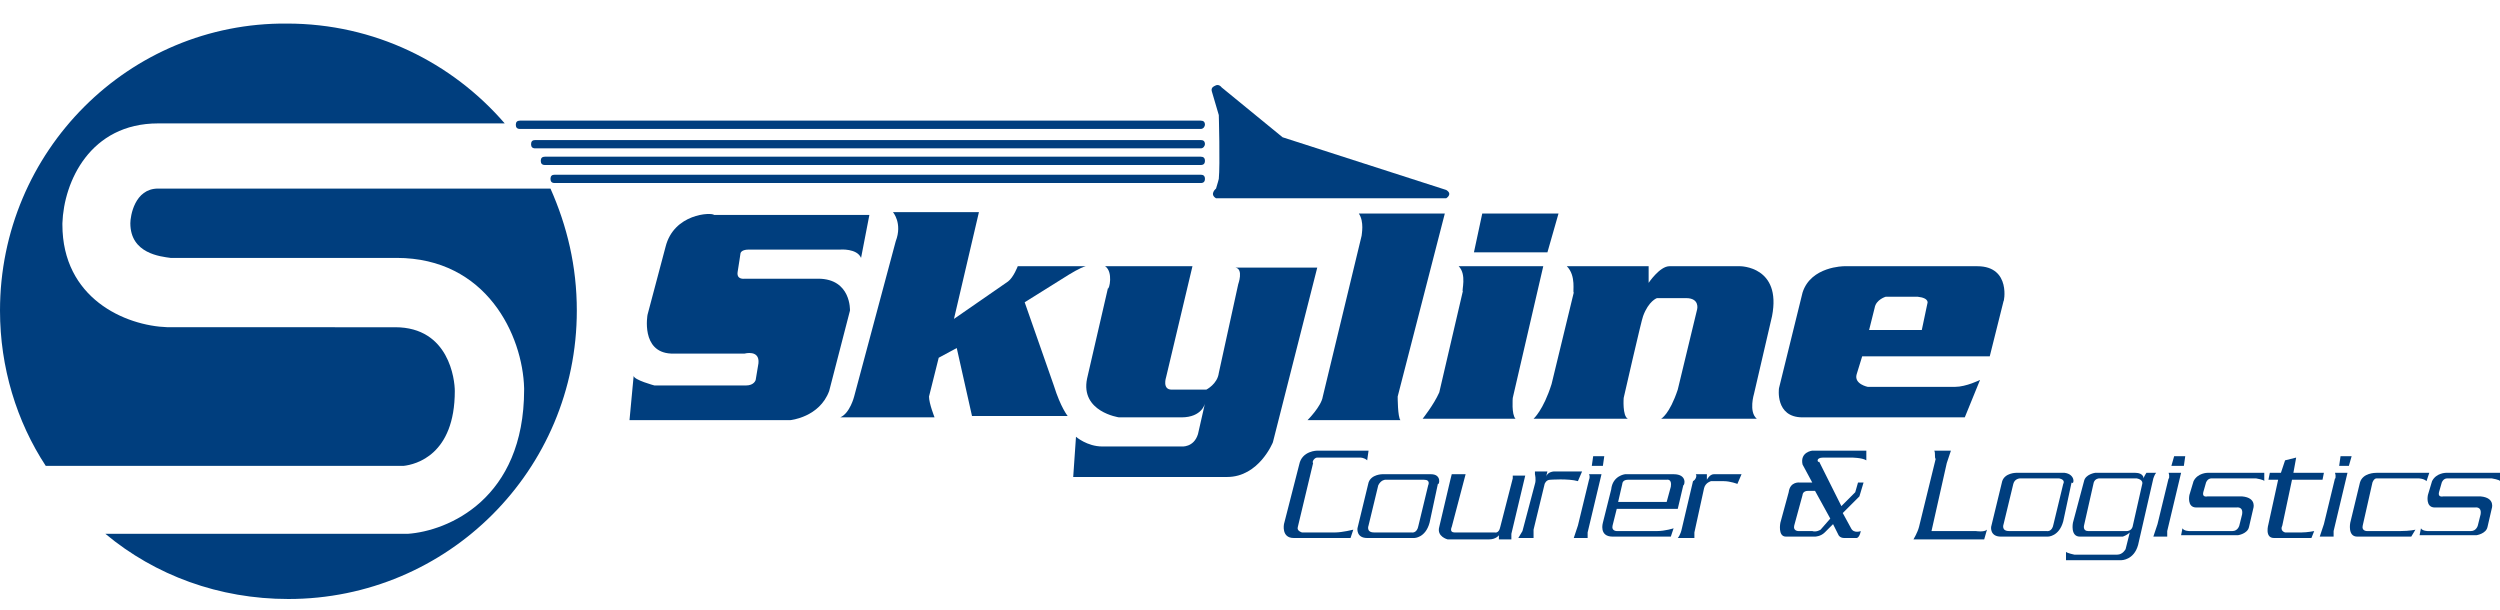 <?xml version="1.0" encoding="utf-8"?>
<!-- Generator: Adobe Illustrator 21.0.0, SVG Export Plug-In . SVG Version: 6.00 Build 0)  -->
<svg version="1.1" id="Layer_1" xmlns="http://www.w3.org/2000/svg" xmlns:xlink="http://www.w3.org/1999/xlink" x="0px" y="0px"
	 width="180.3px" height="44px" viewBox="0 0 180.3 44" style="enable-background:new 0 0 180.3 44;" xml:space="preserve">
<style type="text/css">
	.st0{fill:#003E7E;}
</style>
<path class="st0" d="M86.6,9.3H37.5c-0.2,0-0.3-0.1-0.3-0.3l0,0c0-0.2,0.1-0.3,0.3-0.3h49.1c0.2,0,0.3,0.1,0.3,0.3l0,0
	C86.9,9.1,86.8,9.3,86.6,9.3z"/>
<path class="st0" d="M86.6,10.7h-48c-0.2,0-0.3-0.1-0.3-0.3l0,0c0-0.2,0.1-0.3,0.3-0.3h48c0.2,0,0.3,0.1,0.3,0.3l0,0
	C86.9,10.5,86.8,10.7,86.6,10.7z"/>
<path class="st0" d="M86.6,11.9H39.3c-0.2,0-0.3-0.1-0.3-0.3l0,0c0-0.2,0.1-0.3,0.3-0.3h47.3c0.2,0,0.3,0.1,0.3,0.3l0,0
	C86.9,11.8,86.8,11.9,86.6,11.9z"/>
<path class="st0" d="M86.6,13.2H40c-0.2,0-0.3-0.1-0.3-0.3l0,0c0-0.2,0.1-0.3,0.3-0.3h46.6c0.2,0,0.3,0.1,0.3,0.3l0,0
	C86.9,13.1,86.8,13.2,86.6,13.2z"/>
<g>
	<g>
		<path class="st0" d="M48,17.8l-1.3,4.9c0,0-0.5,2.7,1.7,2.8h5.3c0,0,1.1-0.3,1,0.7l-0.2,1.2c0,0-0.1,0.4-0.7,0.4h-6.6
			c0,0-1.5-0.4-1.5-0.7l-0.3,3.2H57c0,0,2.1-0.2,2.8-2.1l1.5-5.8c0,0,0.1-2.3-2.3-2.3h-5.3c0,0-0.6,0.1-0.5-0.5s0.2-1.3,0.2-1.3
			s0-0.3,0.6-0.3h6.6c0,0,1.2-0.1,1.5,0.6l0.6-3.1H51.5C51.3,15.3,48.6,15.4,48,17.8z"/>
		<path class="st0" d="M70.6,15.3h-6.2c0,0,0.7,0.8,0.2,2.1l-3,11.2c0,0-0.3,1.2-1,1.5h6.8c0,0-0.4-1-0.4-1.5l0.7-2.8l1.3-0.7
			l1.1,4.9H77c0,0-0.5-0.6-1-2.2l-2.1-6l3.2-2c0,0,0.8-0.5,1.2-0.6h-4.9c0,0-0.3,0.8-0.7,1.1L68.8,23L70.6,15.3z"/>
		<path class="st0" d="M79.7,19.2H86l-1.9,8c0,0-0.3,0.9,0.4,0.9H87c0,0,0.8-0.4,0.9-1.2l1.4-6.4c0,0,0.4-1.1-0.2-1.2H95l-3.2,12.6
			c0,0-1,2.5-3.3,2.5H77.4l0.2-2.9c0,0,0.8,0.7,1.9,0.7h5.7c0,0,0.9,0.1,1.2-0.9l0.5-2.2c0,0-0.2,1-1.7,1h-4.5c0,0-2.8-0.4-2.3-2.8
			l1.5-6.5C80,20.9,80.3,19.6,79.7,19.2z"/>
		<path class="st0" d="M98,15.4h6.2l-3.4,13.2c0,0,0,1.5,0.2,1.7h-6.7c0,0,1-1,1.1-1.7L98.2,17C98.2,16.9,98.4,16,98,15.4z"/>
		<polygon class="st0" points="106.9,15.4 106.3,18.2 111.6,18.2 112.4,15.4 		"/>
		<path class="st0" d="M105.2,19.2h6.1l-2.2,9.5c0,0-0.1,1.2,0.2,1.5h-6.7c0,0,0.8-1,1.2-1.9l1.7-7.3
			C105.4,21,105.8,19.8,105.2,19.2z"/>
		<path class="st0" d="M113,19.2h5.9v1.2c0,0,0.8-1.2,1.5-1.2h5.1c0,0,3,0,2.3,3.6l-1.3,5.6c0,0-0.4,1.3,0.2,1.8h-6.9
			c0,0,0.6-0.3,1.2-2.1l1.4-5.8c0,0,0.2-0.8-0.8-0.8h-2.1c0,0-0.6,0.2-1,1.3c-0.1,0.2-1.4,5.9-1.4,5.9s-0.1,1.3,0.3,1.5h-6.8
			c0,0,0.7-0.6,1.3-2.5l1.6-6.6C113.4,21.1,113.7,19.9,113,19.2z"/>
		<path class="st0" d="M142.6,19.2H133c0,0-2.4,0-3,1.9l-1.7,6.9c0,0-0.3,2.1,1.7,2.1h11.7l1.1-2.7c0,0-1,0.5-1.8,0.5h-6.3
			c0,0-1-0.2-0.8-0.9l0.4-1.3h9.2l1-4C144.5,21.9,145.1,19.2,142.6,19.2z M139,21.9l-0.4,1.9h-3.8l0.4-1.6c0.1-0.6,0.8-0.8,0.8-0.8
			h2.3C139.2,21.5,139,21.9,139,21.9z"/>
	</g>
</g>
<g>
	<g>
		<path class="st0" d="M95,33h3.1c0,0,0.3,0,0.5,0.2l0.1-0.7H95c0,0-1.1,0-1.3,1l-1.1,4.3c0,0-0.2,1,0.7,1h4.1l0.2-0.6
			c0,0-0.8,0.2-1.3,0.2h-2.4c0,0-0.4-0.1-0.3-0.4l1.1-4.6C94.6,33.3,94.8,33,95,33z"/>
		<path class="st0" d="M103.2,34.2h-3.5c0,0-0.8,0-1,0.6l-0.8,3.3c0,0-0.1,0.7,0.7,0.7h3.4c0,0,0.8,0,1.1-1.1l0.6-2.8
			C103.8,35,104,34.2,103.2,34.2z M103,35l-0.7,2.9c-0.1,0.6-0.5,0.5-0.5,0.5h-2.7c-0.6,0-0.4-0.5-0.4-0.5l0.7-2.9
			c0.2-0.4,0.5-0.4,0.5-0.4h2.8C103.2,34.6,103,35,103,35z"/>
		<path class="st0" d="M148.9,34.1h-3.5c0,0-0.8,0-1,0.6l-0.8,3.3c0,0-0.1,0.7,0.7,0.7h3.4c0,0,0.8,0,1.1-1.1l0.6-2.8
			C149.6,35,149.7,34.2,148.9,34.1z M148.8,34.9l-0.7,2.9c-0.1,0.6-0.5,0.5-0.5,0.5h-2.7c-0.6,0-0.4-0.5-0.4-0.5l0.7-2.9
			c0.1-0.4,0.5-0.4,0.5-0.4h2.8C149,34.6,148.8,34.9,148.8,34.9z"/>
		<path class="st0" d="M104.7,34.2h1l-1,3.8c0,0-0.2,0.4,0.2,0.4h2.9c0,0,0.3,0.1,0.4-0.4l0.9-3.5v-0.2h0.9l-1,4.2v0.4h-0.9v-0.3
			c0,0-0.2,0.3-0.7,0.3h-3c0,0-0.8-0.2-0.6-0.9l0.8-3.4L104.7,34.2z"/>
		<path class="st0" d="M110.7,34.2c0,0,0.1,0.4,0,0.7l-0.9,3.4l-0.3,0.5h1.1v-0.6l0.8-3.3c0,0,0.1-0.3,0.4-0.3c0,0,1.3-0.1,2,0.1
			l0.3-0.7h-2c0,0-0.5,0-0.6,0.4l0.1-0.4h-0.9V34.2z"/>
		<path class="st0" d="M114.6,34.2h0.9l-1,4.2v0.4h-1l0.3-0.9l0.8-3.3C114.6,34.6,114.7,34.4,114.6,34.2z"/>
		<polygon class="st0" points="114.9,32.9 114.8,33.6 115.6,33.6 115.7,32.9 		"/>
		<path class="st0" d="M156.4,34.1h0.9l-1,4.2v0.4h-1l0.3-0.9l0.8-3.3C156.4,34.6,156.5,34.4,156.4,34.1z"/>
		<polygon class="st0" points="156.8,32.9 156.6,33.6 157.5,33.6 157.6,32.9 		"/>
		<path class="st0" d="M168.4,34.1h0.9l-1,4.2v0.4h-1l0.3-0.9l0.8-3.3C168.4,34.6,168.5,34.4,168.4,34.1z"/>
		<polygon class="st0" points="168.8,32.9 168.7,33.6 169.4,33.6 169.6,32.9 		"/>
		<path class="st0" d="M120.7,34.2h-3.5c0,0-0.9,0.1-1,1.1l-0.6,2.4c0,0-0.3,1,0.7,1h4.2l0.2-0.6c0,0-0.6,0.2-1.2,0.2h-2.9
			c0,0-0.4,0-0.3-0.4l0.3-1.2h4.4l0.4-1.7C121.5,35,121.7,34.2,120.7,34.2z M120.5,35.1l-0.3,1.1h-3.5l0.3-1.3c0,0,0-0.3,0.4-0.3
			h2.8C120.2,34.6,120.6,34.5,120.5,35.1z"/>
		<path class="st0" d="M122.3,34.2h0.8v0.4c0,0,0.2-0.4,0.5-0.4h2l-0.3,0.7c0,0-0.5-0.2-1-0.2h-0.9c0,0-0.4,0.1-0.5,0.5l-0.7,3.2
			v0.4H121c0,0,0.2-0.2,0.3-0.7l0.8-3.4C122.3,34.6,122.4,34.3,122.3,34.2z"/>
		<path class="st0" d="M131.5,33h2c0,0,0.8,0,1.1,0.2v-0.7h-3.9c0,0-0.9,0.1-0.7,1l0.7,1.3h-0.9c0,0-0.7-0.1-0.8,0.7l-0.6,2.2
			c0,0-0.2,1,0.4,1h2.1c0,0,0.4,0,0.7-0.3l0.6-0.6l0.4,0.8c0,0,0.1,0.2,0.4,0.2h0.9c0,0,0.2,0,0.3-0.5c0,0-0.5,0.2-0.7-0.2l-0.6-1.1
			l1.2-1.2l0.3-1H134l-0.2,0.7l-1,1l-1.6-3.2C131.1,33.4,130.9,33,131.5,33z M132,37.4l-0.7,0.8c0,0-0.3,0.2-0.6,0.1h-1
			c0,0-0.4,0-0.3-0.4l0.6-2.2c0,0,0-0.3,0.4-0.3h0.5L132,37.4z"/>
		<path class="st0" d="M139.5,32.5h1.2c0,0-0.2,0.6-0.3,0.9l-1.1,4.9h3.2c0,0,0.6,0.1,0.8-0.1l-0.2,0.7H138c0,0,0.3-0.5,0.4-0.9
			l1.2-4.9C139.5,33,139.6,32.7,139.5,32.5z"/>
		<path class="st0" d="M154.8,34.1c0,0-0.2,0.3-0.2,0.4c0,0,0-0.4-0.6-0.4h-2.9c0,0-0.7,0.1-0.8,0.6l-0.8,3c0,0-0.2,1,0.5,1h3.1
			c0,0,0.3-0.1,0.5-0.3l-0.3,1.2c0,0-0.2,0.4-0.6,0.4h-3.1c0,0-0.5-0.1-0.6-0.2v0.6h4c0,0,0.9,0,1.2-1.1l1.1-4.8
			c0,0,0.1-0.3,0.2-0.4H154.8z M154.5,34.9l-0.7,3.1c-0.1,0.3-0.4,0.3-0.4,0.3h-2.8c-0.4,0-0.3-0.4-0.3-0.4l0.7-3.1
			c0.1-0.3,0.4-0.3,0.4-0.3h2.7C154.6,34.6,154.5,34.9,154.5,34.9z"/>
		<path class="st0" d="M163.1,34.1h-3.9c0,0-0.7,0-1,0.6l-0.3,1c0,0-0.2,0.9,0.5,0.9h2.9c0,0,0.5-0.1,0.4,0.5l-0.2,0.8
			c0,0-0.1,0.4-0.5,0.4h-3.1c0,0-0.4,0-0.5-0.2l-0.1,0.5h4.1c0,0,0.7-0.1,0.8-0.6l0.3-1.3c0,0,0.3-0.8-0.8-0.9h-2.5
			c0,0-0.4,0.1-0.3-0.3l0.2-0.7c0,0,0.1-0.3,0.4-0.3h3.2c0,0,0.6,0.1,0.6,0.2v-0.6C163.3,34.1,163.1,34.1,163.1,34.1z"/>
		<path class="st0" d="M180.3,34.1h-3.9c0,0-0.7,0-1,0.6l-0.3,1c0,0-0.2,0.9,0.5,0.9h2.9c0,0,0.5-0.1,0.4,0.5l-0.2,0.8
			c0,0-0.1,0.4-0.5,0.4h-3.1c0,0-0.4,0-0.5-0.2l-0.1,0.5h4.1c0,0,0.7-0.1,0.8-0.6l0.3-1.3c0,0,0.3-0.8-0.8-0.9h-2.7
			c0,0-0.4,0.1-0.3-0.3l0.2-0.7c0,0,0.1-0.3,0.4-0.3h3.2c0,0,0.6,0.1,0.6,0.2L180.3,34.1L180.3,34.1z"/>
		<path class="st0" d="M163.7,34.1l-0.1,0.5h0.7l-0.7,3.2c0,0-0.3,1,0.4,1h2.7l0.2-0.5c0,0-0.5,0.1-0.9,0.1h-1.2
			c0,0-0.4-0.1-0.2-0.5l0.7-3.3h2.2l0.1-0.5h-2.2l0.2-1.1l-0.8,0.2l-0.3,0.9L163.7,34.1z"/>
		<path class="st0" d="M170.2,34.8l-0.7,2.9c0,0-0.2,1,0.5,1h3.9l0.3-0.5c0,0-0.4,0.1-1.1,0.1h-2.4c0,0-0.4,0-0.3-0.4l0.7-3.1
			c0,0,0.1-0.3,0.3-0.3h3c0,0,0.4,0,0.6,0.2l0.2-0.6h-3.8C171.3,34.1,170.4,34.1,170.2,34.8z"/>
	</g>
</g>
<path class="st0" d="M87.4,6.6l0.5,1.7c0,0,0.1,3.6,0,4.6c0,0-0.1,0.4-0.2,0.7c0,0-0.5,0.4,0,0.7h16.6c0,0,0.5-0.3,0-0.6L92.5,9.9
	l-4.4-3.6c0,0-0.2-0.3-0.5-0.1C87.6,6.2,87.3,6.3,87.4,6.6z"/>
<g>
	<g>
		<path class="st0" d="M29.1,33.6c0.9-0.1,3.7-0.8,3.7-5.4c0-0.8-0.4-4.6-4.3-4.6H12.2c0,0,0,0-0.1,0c-3.1-0.1-7.6-2.1-7.6-7.4v-0.1
			c0.1-3,2-7.2,6.9-7.2h25C32.6,4.5,27,1.7,20.7,1.7C9.3,1.6,0,10.9,0,22.4c0,4.1,1.2,8,3.3,11.2H29.1z"/>
		<path class="st0" d="M11.4,13.6c-1.7,0-2,2-2,2.5c0,2.2,2.2,2.4,2.9,2.5h16.3c6.5,0,9.1,5.6,9.2,9.4v0.1c0,7.9-5.5,10.2-8.4,10.4
			h-0.1H7.6c3.6,3,8.2,4.7,13.2,4.7c11.5,0,20.8-9.3,20.8-20.8c0-3.2-0.7-6.1-1.9-8.8L11.4,13.6L11.4,13.6z"/>
	</g>
</g>
</svg>
